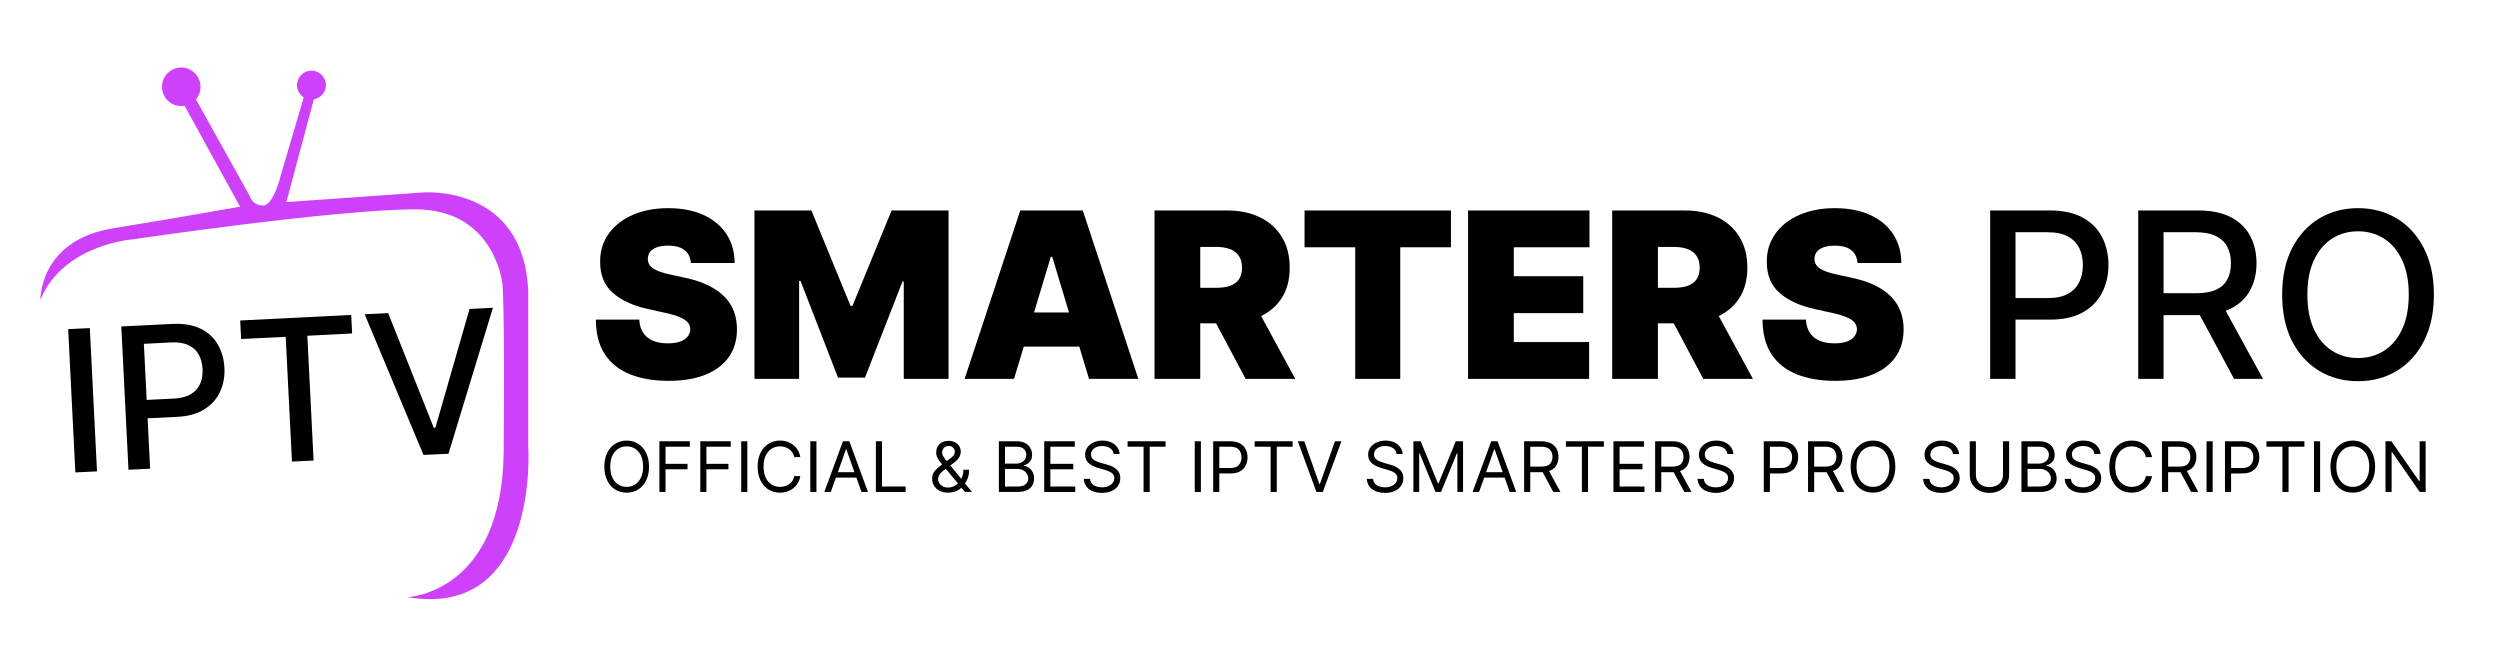<svg xmlns="http://www.w3.org/2000/svg" xmlns:xlink="http://www.w3.org/1999/xlink" width="450" zoomAndPan="magnify" viewBox="0 0 337.5 90" height="120" preserveAspectRatio="xMidYMid meet" version="1.0"><defs><g/><clipPath id="e875005d50"><path d="M 5.168 9.113 L 71.562 9.113 L 71.562 80.887 L 5.168 80.887 Z M 5.168 9.113 " clip-rule="nonzero"/></clipPath></defs><g clip-path="url(#e875005d50)"><path fill="#cd41fa" d="M 71.312 60.359 L 71.312 39.359 C 70.758 24.871 57.152 25.98 57.152 25.98 L 38.66 27.281 L 42.371 13.406 C 43.285 13.246 44 12.465 44 11.488 C 44 10.414 43.121 9.539 42.047 9.539 C 40.973 9.539 40.094 10.418 40.094 11.488 C 40.094 12.207 40.453 12.789 41.008 13.152 L 37.949 23.504 C 37.949 23.504 36.969 27.742 35.504 27.742 C 34.043 27.742 33.707 26.441 33.707 26.441 L 26.453 13.414 C 26.84 12.957 27.07 12.371 27.07 11.723 C 27.066 10.285 25.895 9.113 24.465 9.113 C 23.035 9.113 21.863 10.285 21.863 11.719 C 21.863 13.152 23.031 14.32 24.465 14.32 C 24.625 14.32 24.789 14.285 24.922 14.285 L 32.41 27.898 C 32.41 27.898 25.211 29.199 15.25 30.824 C 5.285 32.457 5.453 40.465 5.453 40.465 C 8.551 32.945 18.02 32.297 18.02 32.297 C 18.02 32.297 45.301 28.262 56.082 28.262 C 66.859 28.262 67.836 38.387 67.836 38.387 C 67.836 38.387 68.16 41.641 67.996 60.918 C 67.836 80.191 54.977 80.613 54.977 80.613 C 72.848 83.641 71.316 60.363 71.316 60.363 Z M 71.312 60.359 " fill-opacity="1" fill-rule="nonzero"/></g><g fill="#000000" fill-opacity="1"><g transform="translate(8.048, 63.886)"><g><path d="M 4.078 -19.594 L 5.047 -0.25 L 2.125 -0.109 L 1.156 -19.453 Z M 4.078 -19.594 "/></g></g></g><g fill="#000000" fill-opacity="1"><g transform="translate(15.219, 63.526)"><g><path d="M 2.125 -0.109 L 1.156 -19.453 L 8.047 -19.797 C 9.555 -19.867 10.816 -19.66 11.828 -19.172 C 12.848 -18.68 13.629 -17.973 14.172 -17.047 C 14.711 -16.117 15.016 -15.066 15.078 -13.891 C 15.141 -12.691 14.941 -11.602 14.484 -10.625 C 14.035 -9.656 13.328 -8.867 12.359 -8.266 C 11.398 -7.66 10.172 -7.32 8.672 -7.25 L 3.938 -7.016 L 3.812 -9.5 L 8.281 -9.719 C 9.227 -9.77 9.988 -9.973 10.562 -10.328 C 11.145 -10.68 11.562 -11.148 11.812 -11.734 C 12.062 -12.328 12.164 -12.992 12.125 -13.734 C 12.082 -14.461 11.91 -15.102 11.609 -15.656 C 11.305 -16.207 10.848 -16.629 10.234 -16.922 C 9.617 -17.223 8.828 -17.348 7.859 -17.297 L 4.203 -17.109 L 5.047 -0.25 Z M 2.125 -0.109 "/></g></g></g><g fill="#000000" fill-opacity="1"><g transform="translate(32.225, 62.672)"><g><path d="M 0.328 -16.906 L 0.203 -19.406 L 15.188 -20.156 L 15.312 -17.656 L 9.266 -17.344 L 10.109 -0.5 L 7.188 -0.359 L 6.344 -17.203 Z M 0.328 -16.906 "/></g></g></g><g fill="#000000" fill-opacity="1"><g transform="translate(49.543, 61.803)"><g><path d="M 2.859 -19.531 L 9.016 -4.062 L 9.234 -4.062 L 13.844 -20.094 L 17 -20.25 L 11 -0.547 L 7.625 -0.391 L -0.312 -19.375 Z M 2.859 -19.531 "/></g></g></g><g fill="#000000" fill-opacity="1"><g transform="translate(79.551, 51.148)"><g><path d="M 13.719 -15.641 C 13.664 -16.379 13.391 -16.953 12.891 -17.359 C 12.398 -17.773 11.656 -17.984 10.656 -17.984 C 10.02 -17.984 9.5 -17.906 9.094 -17.75 C 8.695 -17.602 8.398 -17.398 8.203 -17.141 C 8.016 -16.879 7.914 -16.582 7.906 -16.25 C 7.895 -15.977 7.945 -15.734 8.062 -15.516 C 8.176 -15.297 8.359 -15.098 8.609 -14.922 C 8.859 -14.754 9.176 -14.598 9.562 -14.453 C 9.957 -14.316 10.426 -14.191 10.969 -14.078 L 12.828 -13.672 C 14.086 -13.41 15.164 -13.062 16.062 -12.625 C 16.957 -12.188 17.691 -11.672 18.266 -11.078 C 18.836 -10.492 19.258 -9.832 19.531 -9.094 C 19.801 -8.363 19.938 -7.566 19.938 -6.703 C 19.938 -5.211 19.562 -3.945 18.812 -2.906 C 18.07 -1.875 17.016 -1.086 15.641 -0.547 C 14.273 -0.004 12.629 0.266 10.703 0.266 C 8.723 0.266 7 -0.023 5.531 -0.609 C 4.062 -1.191 2.922 -2.094 2.109 -3.312 C 1.305 -4.531 0.898 -6.094 0.891 -8 L 6.75 -8 C 6.789 -7.301 6.961 -6.711 7.266 -6.234 C 7.578 -5.766 8.016 -5.406 8.578 -5.156 C 9.148 -4.914 9.828 -4.797 10.609 -4.797 C 11.273 -4.797 11.828 -4.875 12.266 -5.031 C 12.711 -5.195 13.051 -5.426 13.281 -5.719 C 13.508 -6.008 13.629 -6.336 13.641 -6.703 C 13.629 -7.055 13.516 -7.363 13.297 -7.625 C 13.078 -7.883 12.719 -8.117 12.219 -8.328 C 11.727 -8.547 11.062 -8.742 10.219 -8.922 L 7.953 -9.422 C 5.941 -9.859 4.352 -10.586 3.188 -11.609 C 2.031 -12.629 1.457 -14.031 1.469 -15.812 C 1.457 -17.25 1.844 -18.508 2.625 -19.594 C 3.406 -20.688 4.488 -21.535 5.875 -22.141 C 7.258 -22.742 8.852 -23.047 10.656 -23.047 C 12.488 -23.047 14.078 -22.738 15.422 -22.125 C 16.766 -21.508 17.801 -20.645 18.531 -19.531 C 19.258 -18.414 19.625 -17.117 19.625 -15.641 Z M 13.719 -15.641 "/></g></g></g><g fill="#000000" fill-opacity="1"><g transform="translate(100.382, 51.148)"><g><path d="M 1.469 -22.734 L 9.156 -22.734 L 14.438 -9.859 L 14.703 -9.859 L 19.984 -22.734 L 27.672 -22.734 L 27.672 0 L 21.625 0 L 21.625 -13.141 L 21.453 -13.141 L 16.391 -0.172 L 12.75 -0.172 L 7.688 -13.234 L 7.5 -13.234 L 7.5 0 L 1.469 0 Z M 1.469 -22.734 "/></g></g></g><g fill="#000000" fill-opacity="1"><g transform="translate(129.519, 51.148)"><g><path d="M 7.375 0 L 0.703 0 L 8.219 -22.734 L 16.656 -22.734 L 24.156 0 L 17.5 0 L 12.531 -16.484 L 12.344 -16.484 Z M 6.125 -8.969 L 18.656 -8.969 L 18.656 -4.359 L 6.125 -4.359 Z M 6.125 -8.969 "/></g></g></g><g fill="#000000" fill-opacity="1"><g transform="translate(154.392, 51.148)"><g><path d="M 1.469 0 L 1.469 -22.734 L 11.281 -22.734 C 12.969 -22.734 14.441 -22.426 15.703 -21.812 C 16.973 -21.195 17.957 -20.312 18.656 -19.156 C 19.363 -18.008 19.719 -16.629 19.719 -15.016 C 19.719 -13.379 19.352 -12.004 18.625 -10.891 C 17.906 -9.773 16.895 -8.93 15.594 -8.359 C 14.301 -7.785 12.789 -7.5 11.062 -7.5 L 5.203 -7.5 L 5.203 -12.297 L 9.812 -12.297 C 10.539 -12.297 11.16 -12.383 11.672 -12.562 C 12.191 -12.75 12.586 -13.039 12.859 -13.438 C 13.141 -13.844 13.281 -14.367 13.281 -15.016 C 13.281 -15.66 13.141 -16.188 12.859 -16.594 C 12.586 -17.008 12.191 -17.316 11.672 -17.516 C 11.16 -17.711 10.539 -17.812 9.812 -17.812 L 7.641 -17.812 L 7.641 0 Z M 14.797 -10.438 L 20.469 0 L 13.766 0 L 8.219 -10.438 Z M 14.797 -10.438 "/></g></g></g><g fill="#000000" fill-opacity="1"><g transform="translate(175.268, 51.148)"><g><path d="M 0.844 -17.766 L 0.844 -22.734 L 20.609 -22.734 L 20.609 -17.766 L 13.766 -17.766 L 13.766 0 L 7.688 0 L 7.688 -17.766 Z M 0.844 -17.766 "/></g></g></g><g fill="#000000" fill-opacity="1"><g transform="translate(196.721, 51.148)"><g><path d="M 1.469 0 L 1.469 -22.734 L 17.859 -22.734 L 17.859 -17.766 L 7.641 -17.766 L 7.641 -13.859 L 17.016 -13.859 L 17.016 -8.875 L 7.641 -8.875 L 7.641 -4.969 L 17.812 -4.969 L 17.812 0 Z M 1.469 0 "/></g></g></g><g fill="#000000" fill-opacity="1"><g transform="translate(216.175, 51.148)"><g><path d="M 1.469 0 L 1.469 -22.734 L 11.281 -22.734 C 12.969 -22.734 14.441 -22.426 15.703 -21.812 C 16.973 -21.195 17.957 -20.312 18.656 -19.156 C 19.363 -18.008 19.719 -16.629 19.719 -15.016 C 19.719 -13.379 19.352 -12.004 18.625 -10.891 C 17.906 -9.773 16.895 -8.93 15.594 -8.359 C 14.301 -7.785 12.789 -7.5 11.062 -7.5 L 5.203 -7.5 L 5.203 -12.297 L 9.812 -12.297 C 10.539 -12.297 11.16 -12.383 11.672 -12.562 C 12.191 -12.75 12.586 -13.039 12.859 -13.438 C 13.141 -13.844 13.281 -14.367 13.281 -15.016 C 13.281 -15.66 13.141 -16.188 12.859 -16.594 C 12.586 -17.008 12.191 -17.316 11.672 -17.516 C 11.16 -17.711 10.539 -17.812 9.812 -17.812 L 7.641 -17.812 L 7.641 0 Z M 14.797 -10.438 L 20.469 0 L 13.766 0 L 8.219 -10.438 Z M 14.797 -10.438 "/></g></g></g><g fill="#000000" fill-opacity="1"><g transform="translate(237.051, 51.148)"><g><path d="M 13.719 -15.641 C 13.664 -16.379 13.391 -16.953 12.891 -17.359 C 12.398 -17.773 11.656 -17.984 10.656 -17.984 C 10.02 -17.984 9.5 -17.906 9.094 -17.75 C 8.695 -17.602 8.398 -17.398 8.203 -17.141 C 8.016 -16.879 7.914 -16.582 7.906 -16.25 C 7.895 -15.977 7.945 -15.734 8.062 -15.516 C 8.176 -15.297 8.359 -15.098 8.609 -14.922 C 8.859 -14.754 9.176 -14.598 9.562 -14.453 C 9.957 -14.316 10.426 -14.191 10.969 -14.078 L 12.828 -13.672 C 14.086 -13.41 15.164 -13.062 16.062 -12.625 C 16.957 -12.188 17.691 -11.672 18.266 -11.078 C 18.836 -10.492 19.258 -9.832 19.531 -9.094 C 19.801 -8.363 19.938 -7.566 19.938 -6.703 C 19.938 -5.211 19.562 -3.945 18.812 -2.906 C 18.07 -1.875 17.016 -1.086 15.641 -0.547 C 14.273 -0.004 12.629 0.266 10.703 0.266 C 8.723 0.266 7 -0.023 5.531 -0.609 C 4.062 -1.191 2.922 -2.094 2.109 -3.312 C 1.305 -4.531 0.898 -6.094 0.891 -8 L 6.75 -8 C 6.789 -7.301 6.961 -6.711 7.266 -6.234 C 7.578 -5.766 8.016 -5.406 8.578 -5.156 C 9.148 -4.914 9.828 -4.797 10.609 -4.797 C 11.273 -4.797 11.828 -4.875 12.266 -5.031 C 12.711 -5.195 13.051 -5.426 13.281 -5.719 C 13.508 -6.008 13.629 -6.336 13.641 -6.703 C 13.629 -7.055 13.516 -7.363 13.297 -7.625 C 13.078 -7.883 12.719 -8.117 12.219 -8.328 C 11.727 -8.547 11.062 -8.742 10.219 -8.922 L 7.953 -9.422 C 5.941 -9.859 4.352 -10.586 3.188 -11.609 C 2.031 -12.629 1.457 -14.031 1.469 -15.812 C 1.457 -17.25 1.844 -18.508 2.625 -19.594 C 3.406 -20.688 4.488 -21.535 5.875 -22.141 C 7.258 -22.742 8.852 -23.047 10.656 -23.047 C 12.488 -23.047 14.078 -22.738 15.422 -22.125 C 16.766 -21.508 17.801 -20.645 18.531 -19.531 C 19.258 -18.414 19.625 -17.117 19.625 -15.641 Z M 13.719 -15.641 "/></g></g></g><g fill="#000000" fill-opacity="1"><g transform="translate(257.889, 51.148)"><g/></g></g><g fill="#000000" fill-opacity="1"><g transform="translate(266.172, 51.148)"><g><path d="M 2.5 0 L 2.5 -22.734 L 10.609 -22.734 C 12.367 -22.734 13.832 -22.41 15 -21.766 C 16.164 -21.129 17.035 -20.254 17.609 -19.141 C 18.18 -18.023 18.469 -16.77 18.469 -15.375 C 18.469 -13.977 18.176 -12.723 17.594 -11.609 C 17.02 -10.492 16.148 -9.613 14.984 -8.969 C 13.816 -8.32 12.352 -8 10.594 -8 L 5.016 -8 L 5.016 -10.906 L 10.281 -10.906 C 11.395 -10.906 12.301 -11.098 13 -11.484 C 13.695 -11.867 14.207 -12.398 14.531 -13.078 C 14.852 -13.754 15.016 -14.52 15.016 -15.375 C 15.016 -16.238 14.852 -17 14.531 -17.656 C 14.207 -18.32 13.695 -18.844 13 -19.219 C 12.301 -19.602 11.379 -19.797 10.234 -19.797 L 5.922 -19.797 L 5.922 0 Z M 2.5 0 "/></g></g></g><g fill="#000000" fill-opacity="1"><g transform="translate(286.16, 51.148)"><g><path d="M 2.5 0 L 2.5 -22.734 L 10.609 -22.734 C 12.367 -22.734 13.832 -22.43 15 -21.828 C 16.164 -21.223 17.035 -20.383 17.609 -19.312 C 18.18 -18.238 18.469 -17.004 18.469 -15.609 C 18.469 -14.211 18.176 -12.988 17.594 -11.938 C 17.02 -10.883 16.148 -10.066 14.984 -9.484 C 13.816 -8.898 12.352 -8.609 10.594 -8.609 L 4.453 -8.609 L 4.453 -11.562 L 10.281 -11.562 C 11.395 -11.562 12.301 -11.719 13 -12.031 C 13.695 -12.352 14.207 -12.816 14.531 -13.422 C 14.852 -14.023 15.016 -14.754 15.016 -15.609 C 15.016 -16.473 14.848 -17.219 14.516 -17.844 C 14.191 -18.469 13.68 -18.945 12.984 -19.281 C 12.285 -19.625 11.367 -19.797 10.234 -19.797 L 5.922 -19.797 L 5.922 0 Z M 13.719 -10.266 L 19.344 0 L 15.438 0 L 9.922 -10.266 Z M 13.719 -10.266 "/></g></g></g><g fill="#000000" fill-opacity="1"><g transform="translate(306.325, 51.148)"><g><path d="M 22.25 -11.375 C 22.25 -8.945 21.801 -6.859 20.906 -5.109 C 20.02 -3.367 18.805 -2.031 17.266 -1.094 C 15.723 -0.156 13.973 0.312 12.016 0.312 C 10.047 0.312 8.289 -0.156 6.75 -1.094 C 5.207 -2.031 3.988 -3.367 3.094 -5.109 C 2.207 -6.859 1.766 -8.945 1.766 -11.375 C 1.766 -13.801 2.207 -15.883 3.094 -17.625 C 3.988 -19.363 5.207 -20.703 6.75 -21.641 C 8.289 -22.578 10.047 -23.047 12.016 -23.047 C 13.973 -23.047 15.723 -22.578 17.266 -21.641 C 18.805 -20.703 20.02 -19.363 20.906 -17.625 C 21.801 -15.883 22.25 -13.801 22.25 -11.375 Z M 18.859 -11.375 C 18.859 -13.219 18.555 -14.773 17.953 -16.047 C 17.359 -17.316 16.547 -18.281 15.516 -18.938 C 14.484 -19.594 13.316 -19.922 12.016 -19.922 C 10.703 -19.922 9.531 -19.594 8.5 -18.938 C 7.477 -18.281 6.664 -17.316 6.062 -16.047 C 5.469 -14.773 5.172 -13.219 5.172 -11.375 C 5.172 -9.52 5.469 -7.957 6.062 -6.688 C 6.664 -5.414 7.477 -4.453 8.5 -3.797 C 9.531 -3.141 10.703 -2.812 12.016 -2.812 C 13.316 -2.812 14.484 -3.141 15.516 -3.797 C 16.547 -4.453 17.359 -5.414 17.953 -6.688 C 18.555 -7.957 18.859 -9.52 18.859 -11.375 Z M 18.859 -11.375 "/></g></g></g><g fill="#000000" fill-opacity="1"><g transform="translate(81.024, 66.415)"><g><path d="M 6.594 -3.422 C 6.594 -2.703 6.461 -2.078 6.203 -1.547 C 5.941 -1.023 5.582 -0.617 5.125 -0.328 C 4.676 -0.047 4.16 0.094 3.578 0.094 C 2.992 0.094 2.473 -0.047 2.016 -0.328 C 1.566 -0.617 1.211 -1.023 0.953 -1.547 C 0.691 -2.078 0.562 -2.703 0.562 -3.422 C 0.562 -4.141 0.691 -4.758 0.953 -5.281 C 1.211 -5.812 1.566 -6.219 2.016 -6.5 C 2.473 -6.789 2.992 -6.938 3.578 -6.938 C 4.16 -6.938 4.676 -6.789 5.125 -6.5 C 5.582 -6.219 5.941 -5.812 6.203 -5.281 C 6.461 -4.758 6.594 -4.141 6.594 -3.422 Z M 5.797 -3.422 C 5.797 -4.016 5.695 -4.516 5.5 -4.922 C 5.301 -5.328 5.035 -5.633 4.703 -5.844 C 4.367 -6.051 3.992 -6.156 3.578 -6.156 C 3.16 -6.156 2.785 -6.051 2.453 -5.844 C 2.117 -5.633 1.852 -5.328 1.656 -4.922 C 1.457 -4.516 1.359 -4.016 1.359 -3.422 C 1.359 -2.828 1.457 -2.328 1.656 -1.922 C 1.852 -1.516 2.117 -1.207 2.453 -1 C 2.785 -0.789 3.16 -0.688 3.578 -0.688 C 3.992 -0.688 4.367 -0.789 4.703 -1 C 5.035 -1.207 5.301 -1.516 5.5 -1.922 C 5.695 -2.328 5.797 -2.828 5.797 -3.422 Z M 5.797 -3.422 "/></g></g></g><g fill="#000000" fill-opacity="1"><g transform="translate(88.19, 66.415)"><g><path d="M 0.828 0 L 0.828 -6.844 L 4.938 -6.844 L 4.938 -6.109 L 1.656 -6.109 L 1.656 -3.797 L 4.625 -3.797 L 4.625 -3.062 L 1.656 -3.062 L 1.656 0 Z M 0.828 0 "/></g></g></g><g fill="#000000" fill-opacity="1"><g transform="translate(93.711, 66.415)"><g><path d="M 0.828 0 L 0.828 -6.844 L 4.938 -6.844 L 4.938 -6.109 L 1.656 -6.109 L 1.656 -3.797 L 4.625 -3.797 L 4.625 -3.062 L 1.656 -3.062 L 1.656 0 Z M 0.828 0 "/></g></g></g><g fill="#000000" fill-opacity="1"><g transform="translate(99.233, 66.415)"><g><path d="M 1.656 -6.844 L 1.656 0 L 0.828 0 L 0.828 -6.844 Z M 1.656 -6.844 "/></g></g></g><g fill="#000000" fill-opacity="1"><g transform="translate(101.719, 66.415)"><g><path d="M 6.328 -4.703 L 5.5 -4.703 C 5.438 -5.016 5.312 -5.281 5.125 -5.5 C 4.938 -5.719 4.707 -5.879 4.438 -5.984 C 4.164 -6.098 3.879 -6.156 3.578 -6.156 C 3.16 -6.156 2.785 -6.051 2.453 -5.844 C 2.117 -5.633 1.852 -5.328 1.656 -4.922 C 1.457 -4.516 1.359 -4.016 1.359 -3.422 C 1.359 -2.828 1.457 -2.328 1.656 -1.922 C 1.852 -1.516 2.117 -1.207 2.453 -1 C 2.785 -0.789 3.16 -0.688 3.578 -0.688 C 3.879 -0.688 4.164 -0.738 4.438 -0.844 C 4.707 -0.957 4.938 -1.117 5.125 -1.328 C 5.312 -1.547 5.438 -1.816 5.5 -2.141 L 6.328 -2.141 C 6.242 -1.672 6.07 -1.27 5.812 -0.938 C 5.551 -0.602 5.227 -0.348 4.844 -0.172 C 4.457 0.004 4.035 0.094 3.578 0.094 C 2.992 0.094 2.473 -0.047 2.016 -0.328 C 1.566 -0.617 1.211 -1.023 0.953 -1.547 C 0.691 -2.078 0.562 -2.703 0.562 -3.422 C 0.562 -4.141 0.691 -4.758 0.953 -5.281 C 1.211 -5.812 1.566 -6.219 2.016 -6.5 C 2.473 -6.789 2.992 -6.938 3.578 -6.938 C 4.035 -6.938 4.457 -6.848 4.844 -6.672 C 5.227 -6.492 5.551 -6.238 5.812 -5.906 C 6.07 -5.57 6.242 -5.172 6.328 -4.703 Z M 6.328 -4.703 "/></g></g></g><g fill="#000000" fill-opacity="1"><g transform="translate(108.564, 66.415)"><g><path d="M 1.656 -6.844 L 1.656 0 L 0.828 0 L 0.828 -6.844 Z M 1.656 -6.844 "/></g></g></g><g fill="#000000" fill-opacity="1"><g transform="translate(111.051, 66.415)"><g><path d="M 1.109 0 L 0.234 0 L 2.75 -6.844 L 3.609 -6.844 L 6.125 0 L 5.25 0 L 4.562 -1.938 L 1.797 -1.938 Z M 2.062 -2.672 L 4.297 -2.672 L 3.203 -5.766 L 3.156 -5.766 Z M 2.062 -2.672 "/></g></g></g><g fill="#000000" fill-opacity="1"><g transform="translate(117.415, 66.415)"><g><path d="M 0.828 0 L 0.828 -6.844 L 1.656 -6.844 L 1.656 -0.734 L 4.844 -0.734 L 4.844 0 Z M 0.828 0 "/></g></g></g><g fill="#000000" fill-opacity="1"><g transform="translate(122.709, 66.415)"><g/></g></g><g fill="#000000" fill-opacity="1"><g transform="translate(125.356, 66.415)"><g><path d="M 2.656 0.094 C 2.207 0.094 1.82 0.008 1.5 -0.156 C 1.176 -0.32 0.926 -0.547 0.75 -0.828 C 0.57 -1.117 0.484 -1.445 0.484 -1.812 C 0.484 -2.227 0.609 -2.578 0.859 -2.859 C 1.109 -3.148 1.43 -3.438 1.828 -3.719 C 1.586 -4 1.395 -4.266 1.25 -4.516 C 1.102 -4.773 1.031 -5.055 1.031 -5.359 C 1.031 -5.816 1.18 -6.188 1.484 -6.469 C 1.785 -6.758 2.188 -6.906 2.688 -6.906 C 3.031 -6.906 3.32 -6.836 3.562 -6.703 C 3.812 -6.578 4.004 -6.406 4.141 -6.188 C 4.273 -5.969 4.344 -5.734 4.344 -5.484 C 4.344 -5.148 4.258 -4.863 4.094 -4.625 C 3.938 -4.383 3.719 -4.16 3.438 -3.953 L 2.938 -3.578 L 4.422 -1.766 C 4.504 -1.941 4.57 -2.129 4.625 -2.328 C 4.676 -2.535 4.703 -2.758 4.703 -3 L 5.469 -3 C 5.469 -2.52 5.406 -2.133 5.281 -1.844 C 5.164 -1.551 5.047 -1.32 4.922 -1.156 L 5.859 0 L 4.922 0 L 4.438 -0.578 C 4.207 -0.348 3.93 -0.176 3.609 -0.062 C 3.285 0.039 2.969 0.094 2.656 0.094 Z M 3.969 -1.156 L 2.328 -3.125 L 2.078 -2.938 C 1.766 -2.707 1.551 -2.484 1.438 -2.266 C 1.332 -2.055 1.281 -1.906 1.281 -1.812 C 1.281 -1.602 1.332 -1.406 1.438 -1.219 C 1.551 -1.031 1.707 -0.879 1.906 -0.766 C 2.113 -0.648 2.352 -0.594 2.625 -0.594 C 3.125 -0.594 3.57 -0.781 3.969 -1.156 Z M 2.453 -4.172 L 2.906 -4.5 C 3.094 -4.625 3.242 -4.758 3.359 -4.906 C 3.484 -5.051 3.547 -5.242 3.547 -5.484 C 3.547 -5.648 3.469 -5.812 3.312 -5.969 C 3.156 -6.133 2.957 -6.219 2.719 -6.219 C 2.539 -6.219 2.383 -6.176 2.25 -6.094 C 2.113 -6.008 2.008 -5.898 1.938 -5.766 C 1.863 -5.629 1.828 -5.488 1.828 -5.344 C 1.828 -5.156 1.891 -4.961 2.016 -4.766 C 2.141 -4.566 2.285 -4.367 2.453 -4.172 Z M 2.453 -4.172 "/></g></g></g><g fill="#000000" fill-opacity="1"><g transform="translate(131.372, 66.415)"><g/></g></g><g fill="#000000" fill-opacity="1"><g transform="translate(134.019, 66.415)"><g><path d="M 0.828 0 L 0.828 -6.844 L 3.219 -6.844 C 3.695 -6.844 4.086 -6.758 4.391 -6.594 C 4.703 -6.426 4.93 -6.207 5.078 -5.938 C 5.234 -5.664 5.312 -5.363 5.312 -5.031 C 5.312 -4.727 5.258 -4.484 5.156 -4.297 C 5.051 -4.109 4.914 -3.957 4.75 -3.844 C 4.582 -3.727 4.398 -3.645 4.203 -3.594 L 4.203 -3.531 C 4.41 -3.508 4.617 -3.43 4.828 -3.297 C 5.047 -3.172 5.223 -2.984 5.359 -2.734 C 5.504 -2.484 5.578 -2.176 5.578 -1.812 C 5.578 -1.469 5.5 -1.16 5.344 -0.891 C 5.195 -0.617 4.953 -0.398 4.609 -0.234 C 4.273 -0.078 3.836 0 3.297 0 Z M 1.656 -0.734 L 3.297 -0.734 C 3.836 -0.734 4.223 -0.836 4.453 -1.047 C 4.68 -1.254 4.797 -1.508 4.797 -1.812 C 4.797 -2.051 4.734 -2.266 4.609 -2.453 C 4.492 -2.648 4.328 -2.805 4.109 -2.922 C 3.891 -3.047 3.633 -3.109 3.344 -3.109 L 1.656 -3.109 Z M 1.656 -3.828 L 3.188 -3.828 C 3.562 -3.828 3.879 -3.938 4.141 -4.156 C 4.398 -4.375 4.531 -4.664 4.531 -5.031 C 4.531 -5.32 4.426 -5.57 4.219 -5.781 C 4.008 -6 3.676 -6.109 3.219 -6.109 L 1.656 -6.109 Z M 1.656 -3.828 "/></g></g></g><g fill="#000000" fill-opacity="1"><g transform="translate(140.142, 66.415)"><g><path d="M 0.828 0 L 0.828 -6.844 L 4.953 -6.844 L 4.953 -6.109 L 1.656 -6.109 L 1.656 -3.797 L 4.75 -3.797 L 4.75 -3.062 L 1.656 -3.062 L 1.656 -0.734 L 5.016 -0.734 L 5.016 0 Z M 0.828 0 "/></g></g></g><g fill="#000000" fill-opacity="1"><g transform="translate(145.771, 66.415)"><g><path d="M 4.562 -5.125 C 4.531 -5.469 4.367 -5.734 4.078 -5.922 C 3.797 -6.109 3.445 -6.203 3.031 -6.203 C 2.57 -6.203 2.203 -6.094 1.922 -5.875 C 1.648 -5.664 1.516 -5.395 1.516 -5.062 C 1.516 -4.82 1.586 -4.625 1.734 -4.469 C 1.891 -4.32 2.07 -4.207 2.281 -4.125 C 2.488 -4.039 2.676 -3.973 2.844 -3.922 L 3.547 -3.734 C 3.723 -3.691 3.922 -3.629 4.141 -3.547 C 4.359 -3.461 4.566 -3.348 4.766 -3.203 C 4.973 -3.066 5.141 -2.891 5.266 -2.672 C 5.398 -2.453 5.469 -2.18 5.469 -1.859 C 5.469 -1.484 5.367 -1.145 5.172 -0.844 C 4.984 -0.551 4.703 -0.316 4.328 -0.141 C 3.961 0.035 3.52 0.125 3 0.125 C 2.258 0.125 1.672 -0.047 1.234 -0.391 C 0.805 -0.742 0.57 -1.203 0.531 -1.766 L 1.391 -1.766 C 1.41 -1.504 1.492 -1.289 1.641 -1.125 C 1.797 -0.957 1.988 -0.832 2.219 -0.75 C 2.457 -0.664 2.719 -0.625 3 -0.625 C 3.312 -0.625 3.594 -0.676 3.844 -0.781 C 4.094 -0.883 4.289 -1.031 4.438 -1.219 C 4.582 -1.406 4.656 -1.625 4.656 -1.875 C 4.656 -2.102 4.594 -2.285 4.469 -2.422 C 4.344 -2.566 4.176 -2.68 3.969 -2.766 C 3.758 -2.859 3.535 -2.938 3.297 -3 L 2.453 -3.25 C 1.922 -3.406 1.5 -3.625 1.188 -3.906 C 0.875 -4.188 0.719 -4.562 0.719 -5.031 C 0.719 -5.406 0.82 -5.734 1.031 -6.016 C 1.238 -6.305 1.52 -6.531 1.875 -6.688 C 2.227 -6.852 2.625 -6.938 3.062 -6.938 C 3.5 -6.938 3.891 -6.859 4.234 -6.703 C 4.578 -6.547 4.848 -6.328 5.047 -6.047 C 5.254 -5.773 5.363 -5.469 5.375 -5.125 Z M 4.562 -5.125 "/></g></g></g><g fill="#000000" fill-opacity="1"><g transform="translate(151.773, 66.415)"><g><path d="M 0.453 -6.109 L 0.453 -6.844 L 5.578 -6.844 L 5.578 -6.109 L 3.438 -6.109 L 3.438 0 L 2.609 0 L 2.609 -6.109 Z M 0.453 -6.109 "/></g></g></g><g fill="#000000" fill-opacity="1"><g transform="translate(157.816, 66.415)"><g/></g></g><g fill="#000000" fill-opacity="1"><g transform="translate(160.463, 66.415)"><g><path d="M 1.656 -6.844 L 1.656 0 L 0.828 0 L 0.828 -6.844 Z M 1.656 -6.844 "/></g></g></g><g fill="#000000" fill-opacity="1"><g transform="translate(162.95, 66.415)"><g><path d="M 0.828 0 L 0.828 -6.844 L 3.141 -6.844 C 3.672 -6.844 4.109 -6.742 4.453 -6.547 C 4.797 -6.359 5.051 -6.098 5.219 -5.766 C 5.383 -5.441 5.469 -5.078 5.469 -4.672 C 5.469 -4.273 5.383 -3.91 5.219 -3.578 C 5.051 -3.242 4.797 -2.977 4.453 -2.781 C 4.117 -2.594 3.688 -2.5 3.156 -2.5 L 1.656 -2.5 L 1.656 0 Z M 1.656 -3.234 L 3.125 -3.234 C 3.676 -3.234 4.066 -3.367 4.297 -3.641 C 4.535 -3.922 4.656 -4.266 4.656 -4.672 C 4.656 -5.086 4.535 -5.43 4.297 -5.703 C 4.066 -5.973 3.672 -6.109 3.109 -6.109 L 1.656 -6.109 Z M 1.656 -3.234 "/></g></g></g><g fill="#000000" fill-opacity="1"><g transform="translate(168.926, 66.415)"><g><path d="M 0.453 -6.109 L 0.453 -6.844 L 5.578 -6.844 L 5.578 -6.109 L 3.438 -6.109 L 3.438 0 L 2.609 0 L 2.609 -6.109 Z M 0.453 -6.109 "/></g></g></g><g fill="#000000" fill-opacity="1"><g transform="translate(174.969, 66.415)"><g><path d="M 1.109 -6.844 L 3.141 -1.078 L 3.219 -1.078 L 5.25 -6.844 L 6.125 -6.844 L 3.609 0 L 2.75 0 L 0.234 -6.844 Z M 1.109 -6.844 "/></g></g></g><g fill="#000000" fill-opacity="1"><g transform="translate(181.332, 66.415)"><g/></g></g><g fill="#000000" fill-opacity="1"><g transform="translate(183.979, 66.415)"><g><path d="M 4.562 -5.125 C 4.531 -5.469 4.367 -5.734 4.078 -5.922 C 3.797 -6.109 3.445 -6.203 3.031 -6.203 C 2.57 -6.203 2.203 -6.094 1.922 -5.875 C 1.648 -5.664 1.516 -5.395 1.516 -5.062 C 1.516 -4.82 1.586 -4.625 1.734 -4.469 C 1.891 -4.32 2.07 -4.207 2.281 -4.125 C 2.488 -4.039 2.676 -3.973 2.844 -3.922 L 3.547 -3.734 C 3.723 -3.691 3.922 -3.629 4.141 -3.547 C 4.359 -3.461 4.566 -3.348 4.766 -3.203 C 4.973 -3.066 5.141 -2.891 5.266 -2.672 C 5.398 -2.453 5.469 -2.18 5.469 -1.859 C 5.469 -1.484 5.367 -1.145 5.172 -0.844 C 4.984 -0.551 4.703 -0.316 4.328 -0.141 C 3.961 0.035 3.52 0.125 3 0.125 C 2.258 0.125 1.672 -0.047 1.234 -0.391 C 0.805 -0.742 0.57 -1.203 0.531 -1.766 L 1.391 -1.766 C 1.41 -1.504 1.492 -1.289 1.641 -1.125 C 1.797 -0.957 1.988 -0.832 2.219 -0.75 C 2.457 -0.664 2.719 -0.625 3 -0.625 C 3.312 -0.625 3.594 -0.676 3.844 -0.781 C 4.094 -0.883 4.289 -1.031 4.438 -1.219 C 4.582 -1.406 4.656 -1.625 4.656 -1.875 C 4.656 -2.102 4.594 -2.285 4.469 -2.422 C 4.344 -2.566 4.176 -2.68 3.969 -2.766 C 3.758 -2.859 3.535 -2.938 3.297 -3 L 2.453 -3.25 C 1.922 -3.406 1.5 -3.625 1.188 -3.906 C 0.875 -4.188 0.719 -4.562 0.719 -5.031 C 0.719 -5.406 0.82 -5.734 1.031 -6.016 C 1.238 -6.305 1.52 -6.531 1.875 -6.688 C 2.227 -6.852 2.625 -6.938 3.062 -6.938 C 3.5 -6.938 3.891 -6.859 4.234 -6.703 C 4.578 -6.547 4.848 -6.328 5.047 -6.047 C 5.254 -5.773 5.363 -5.469 5.375 -5.125 Z M 4.562 -5.125 "/></g></g></g><g fill="#000000" fill-opacity="1"><g transform="translate(189.982, 66.415)"><g><path d="M 0.828 -6.844 L 1.812 -6.844 L 4.141 -1.156 L 4.219 -1.156 L 6.547 -6.844 L 7.531 -6.844 L 7.531 0 L 6.766 0 L 6.766 -5.203 L 6.688 -5.203 L 4.562 0 L 3.812 0 L 1.672 -5.203 L 1.609 -5.203 L 1.609 0 L 0.828 0 Z M 0.828 -6.844 "/></g></g></g><g fill="#000000" fill-opacity="1"><g transform="translate(198.565, 66.415)"><g><path d="M 1.109 0 L 0.234 0 L 2.75 -6.844 L 3.609 -6.844 L 6.125 0 L 5.25 0 L 4.562 -1.938 L 1.797 -1.938 Z M 2.062 -2.672 L 4.297 -2.672 L 3.203 -5.766 L 3.156 -5.766 Z M 2.062 -2.672 "/></g></g></g><g fill="#000000" fill-opacity="1"><g transform="translate(204.929, 66.415)"><g><path d="M 0.828 0 L 0.828 -6.844 L 3.141 -6.844 C 3.672 -6.844 4.109 -6.75 4.453 -6.562 C 4.797 -6.383 5.051 -6.133 5.219 -5.812 C 5.383 -5.5 5.469 -5.145 5.469 -4.75 C 5.469 -4.289 5.363 -3.891 5.156 -3.547 C 4.945 -3.211 4.625 -2.973 4.188 -2.828 L 5.734 0 L 4.766 0 L 3.328 -2.672 C 3.273 -2.672 3.219 -2.672 3.156 -2.672 L 1.656 -2.672 L 1.656 0 Z M 1.656 -3.422 L 3.125 -3.422 C 3.676 -3.422 4.066 -3.535 4.297 -3.766 C 4.535 -4.004 4.656 -4.332 4.656 -4.75 C 4.656 -5.156 4.535 -5.484 4.297 -5.734 C 4.055 -5.984 3.66 -6.109 3.109 -6.109 L 1.656 -6.109 Z M 1.656 -3.422 "/></g></g></g><g fill="#000000" fill-opacity="1"><g transform="translate(210.945, 66.415)"><g><path d="M 0.453 -6.109 L 0.453 -6.844 L 5.578 -6.844 L 5.578 -6.109 L 3.438 -6.109 L 3.438 0 L 2.609 0 L 2.609 -6.109 Z M 0.453 -6.109 "/></g></g></g><g fill="#000000" fill-opacity="1"><g transform="translate(216.988, 66.415)"><g><path d="M 0.828 0 L 0.828 -6.844 L 4.953 -6.844 L 4.953 -6.109 L 1.656 -6.109 L 1.656 -3.797 L 4.75 -3.797 L 4.75 -3.062 L 1.656 -3.062 L 1.656 -0.734 L 5.016 -0.734 L 5.016 0 Z M 0.828 0 "/></g></g></g><g fill="#000000" fill-opacity="1"><g transform="translate(222.616, 66.415)"><g><path d="M 0.828 0 L 0.828 -6.844 L 3.141 -6.844 C 3.672 -6.844 4.109 -6.75 4.453 -6.562 C 4.797 -6.383 5.051 -6.133 5.219 -5.812 C 5.383 -5.5 5.469 -5.145 5.469 -4.75 C 5.469 -4.289 5.363 -3.891 5.156 -3.547 C 4.945 -3.211 4.625 -2.973 4.188 -2.828 L 5.734 0 L 4.766 0 L 3.328 -2.672 C 3.273 -2.672 3.219 -2.672 3.156 -2.672 L 1.656 -2.672 L 1.656 0 Z M 1.656 -3.422 L 3.125 -3.422 C 3.676 -3.422 4.066 -3.535 4.297 -3.766 C 4.535 -4.004 4.656 -4.332 4.656 -4.75 C 4.656 -5.156 4.535 -5.484 4.297 -5.734 C 4.055 -5.984 3.66 -6.109 3.109 -6.109 L 1.656 -6.109 Z M 1.656 -3.422 "/></g></g></g><g fill="#000000" fill-opacity="1"><g transform="translate(228.632, 66.415)"><g><path d="M 4.562 -5.125 C 4.531 -5.469 4.367 -5.734 4.078 -5.922 C 3.797 -6.109 3.445 -6.203 3.031 -6.203 C 2.57 -6.203 2.203 -6.094 1.922 -5.875 C 1.648 -5.664 1.516 -5.395 1.516 -5.062 C 1.516 -4.82 1.586 -4.625 1.734 -4.469 C 1.891 -4.32 2.07 -4.207 2.281 -4.125 C 2.488 -4.039 2.676 -3.973 2.844 -3.922 L 3.547 -3.734 C 3.723 -3.691 3.922 -3.629 4.141 -3.547 C 4.359 -3.461 4.566 -3.348 4.766 -3.203 C 4.973 -3.066 5.141 -2.891 5.266 -2.672 C 5.398 -2.453 5.469 -2.18 5.469 -1.859 C 5.469 -1.484 5.367 -1.145 5.172 -0.844 C 4.984 -0.551 4.703 -0.316 4.328 -0.141 C 3.961 0.035 3.52 0.125 3 0.125 C 2.258 0.125 1.672 -0.047 1.234 -0.391 C 0.805 -0.742 0.57 -1.203 0.531 -1.766 L 1.391 -1.766 C 1.41 -1.504 1.492 -1.289 1.641 -1.125 C 1.797 -0.957 1.988 -0.832 2.219 -0.75 C 2.457 -0.664 2.719 -0.625 3 -0.625 C 3.312 -0.625 3.594 -0.676 3.844 -0.781 C 4.094 -0.883 4.289 -1.031 4.438 -1.219 C 4.582 -1.406 4.656 -1.625 4.656 -1.875 C 4.656 -2.102 4.594 -2.285 4.469 -2.422 C 4.344 -2.566 4.176 -2.68 3.969 -2.766 C 3.758 -2.859 3.535 -2.938 3.297 -3 L 2.453 -3.25 C 1.922 -3.406 1.5 -3.625 1.188 -3.906 C 0.875 -4.188 0.719 -4.562 0.719 -5.031 C 0.719 -5.406 0.82 -5.734 1.031 -6.016 C 1.238 -6.305 1.52 -6.531 1.875 -6.688 C 2.227 -6.852 2.625 -6.938 3.062 -6.938 C 3.5 -6.938 3.891 -6.859 4.234 -6.703 C 4.578 -6.547 4.848 -6.328 5.047 -6.047 C 5.254 -5.773 5.363 -5.469 5.375 -5.125 Z M 4.562 -5.125 "/></g></g></g><g fill="#000000" fill-opacity="1"><g transform="translate(234.635, 66.415)"><g/></g></g><g fill="#000000" fill-opacity="1"><g transform="translate(237.282, 66.415)"><g><path d="M 0.828 0 L 0.828 -6.844 L 3.141 -6.844 C 3.672 -6.844 4.109 -6.742 4.453 -6.547 C 4.797 -6.359 5.051 -6.098 5.219 -5.766 C 5.383 -5.441 5.469 -5.078 5.469 -4.672 C 5.469 -4.273 5.383 -3.91 5.219 -3.578 C 5.051 -3.242 4.797 -2.977 4.453 -2.781 C 4.117 -2.594 3.688 -2.5 3.156 -2.5 L 1.656 -2.5 L 1.656 0 Z M 1.656 -3.234 L 3.125 -3.234 C 3.676 -3.234 4.066 -3.367 4.297 -3.641 C 4.535 -3.922 4.656 -4.266 4.656 -4.672 C 4.656 -5.086 4.535 -5.43 4.297 -5.703 C 4.066 -5.973 3.672 -6.109 3.109 -6.109 L 1.656 -6.109 Z M 1.656 -3.234 "/></g></g></g><g fill="#000000" fill-opacity="1"><g transform="translate(243.258, 66.415)"><g><path d="M 0.828 0 L 0.828 -6.844 L 3.141 -6.844 C 3.672 -6.844 4.109 -6.75 4.453 -6.562 C 4.797 -6.383 5.051 -6.133 5.219 -5.812 C 5.383 -5.5 5.469 -5.145 5.469 -4.75 C 5.469 -4.289 5.363 -3.891 5.156 -3.547 C 4.945 -3.211 4.625 -2.973 4.188 -2.828 L 5.734 0 L 4.766 0 L 3.328 -2.672 C 3.273 -2.672 3.219 -2.672 3.156 -2.672 L 1.656 -2.672 L 1.656 0 Z M 1.656 -3.422 L 3.125 -3.422 C 3.676 -3.422 4.066 -3.535 4.297 -3.766 C 4.535 -4.004 4.656 -4.332 4.656 -4.75 C 4.656 -5.156 4.535 -5.484 4.297 -5.734 C 4.055 -5.984 3.66 -6.109 3.109 -6.109 L 1.656 -6.109 Z M 1.656 -3.422 "/></g></g></g><g fill="#000000" fill-opacity="1"><g transform="translate(249.274, 66.415)"><g><path d="M 6.594 -3.422 C 6.594 -2.703 6.461 -2.078 6.203 -1.547 C 5.941 -1.023 5.582 -0.617 5.125 -0.328 C 4.676 -0.047 4.16 0.094 3.578 0.094 C 2.992 0.094 2.473 -0.047 2.016 -0.328 C 1.566 -0.617 1.211 -1.023 0.953 -1.547 C 0.691 -2.078 0.562 -2.703 0.562 -3.422 C 0.562 -4.141 0.691 -4.758 0.953 -5.281 C 1.211 -5.812 1.566 -6.219 2.016 -6.5 C 2.473 -6.789 2.992 -6.938 3.578 -6.938 C 4.16 -6.938 4.676 -6.789 5.125 -6.5 C 5.582 -6.219 5.941 -5.812 6.203 -5.281 C 6.461 -4.758 6.594 -4.141 6.594 -3.422 Z M 5.797 -3.422 C 5.797 -4.016 5.695 -4.516 5.5 -4.922 C 5.301 -5.328 5.035 -5.633 4.703 -5.844 C 4.367 -6.051 3.992 -6.156 3.578 -6.156 C 3.16 -6.156 2.785 -6.051 2.453 -5.844 C 2.117 -5.633 1.852 -5.328 1.656 -4.922 C 1.457 -4.516 1.359 -4.016 1.359 -3.422 C 1.359 -2.828 1.457 -2.328 1.656 -1.922 C 1.852 -1.516 2.117 -1.207 2.453 -1 C 2.785 -0.789 3.16 -0.688 3.578 -0.688 C 3.992 -0.688 4.367 -0.789 4.703 -1 C 5.035 -1.207 5.301 -1.516 5.5 -1.922 C 5.695 -2.328 5.797 -2.828 5.797 -3.422 Z M 5.797 -3.422 "/></g></g></g><g fill="#000000" fill-opacity="1"><g transform="translate(256.44, 66.415)"><g/></g></g><g fill="#000000" fill-opacity="1"><g transform="translate(259.087, 66.415)"><g><path d="M 4.562 -5.125 C 4.531 -5.469 4.367 -5.734 4.078 -5.922 C 3.797 -6.109 3.445 -6.203 3.031 -6.203 C 2.57 -6.203 2.203 -6.094 1.922 -5.875 C 1.648 -5.664 1.516 -5.395 1.516 -5.062 C 1.516 -4.82 1.586 -4.625 1.734 -4.469 C 1.891 -4.32 2.07 -4.207 2.281 -4.125 C 2.488 -4.039 2.676 -3.973 2.844 -3.922 L 3.547 -3.734 C 3.723 -3.691 3.922 -3.629 4.141 -3.547 C 4.359 -3.461 4.566 -3.348 4.766 -3.203 C 4.973 -3.066 5.141 -2.891 5.266 -2.672 C 5.398 -2.453 5.469 -2.18 5.469 -1.859 C 5.469 -1.484 5.367 -1.145 5.172 -0.844 C 4.984 -0.551 4.703 -0.316 4.328 -0.141 C 3.961 0.035 3.52 0.125 3 0.125 C 2.258 0.125 1.672 -0.047 1.234 -0.391 C 0.805 -0.742 0.57 -1.203 0.531 -1.766 L 1.391 -1.766 C 1.41 -1.504 1.492 -1.289 1.641 -1.125 C 1.797 -0.957 1.988 -0.832 2.219 -0.75 C 2.457 -0.664 2.719 -0.625 3 -0.625 C 3.312 -0.625 3.594 -0.676 3.844 -0.781 C 4.094 -0.883 4.289 -1.031 4.438 -1.219 C 4.582 -1.406 4.656 -1.625 4.656 -1.875 C 4.656 -2.102 4.594 -2.285 4.469 -2.422 C 4.344 -2.566 4.176 -2.68 3.969 -2.766 C 3.758 -2.859 3.535 -2.938 3.297 -3 L 2.453 -3.25 C 1.922 -3.406 1.5 -3.625 1.188 -3.906 C 0.875 -4.188 0.719 -4.562 0.719 -5.031 C 0.719 -5.406 0.82 -5.734 1.031 -6.016 C 1.238 -6.305 1.52 -6.531 1.875 -6.688 C 2.227 -6.852 2.625 -6.938 3.062 -6.938 C 3.5 -6.938 3.891 -6.859 4.234 -6.703 C 4.578 -6.547 4.848 -6.328 5.047 -6.047 C 5.254 -5.773 5.363 -5.469 5.375 -5.125 Z M 4.562 -5.125 "/></g></g></g><g fill="#000000" fill-opacity="1"><g transform="translate(265.09, 66.415)"><g><path d="M 5.312 -6.844 L 6.141 -6.844 L 6.141 -2.312 C 6.141 -1.801 6.02 -1.363 5.781 -1 C 5.539 -0.633 5.219 -0.352 4.812 -0.156 C 4.406 0.031 3.961 0.125 3.484 0.125 C 3.004 0.125 2.562 0.031 2.156 -0.156 C 1.758 -0.352 1.438 -0.633 1.188 -1 C 0.945 -1.363 0.828 -1.801 0.828 -2.312 L 0.828 -6.844 L 1.656 -6.844 L 1.656 -2.312 C 1.656 -1.957 1.738 -1.656 1.906 -1.406 C 2.082 -1.156 2.305 -0.969 2.578 -0.844 C 2.859 -0.719 3.16 -0.656 3.484 -0.656 C 3.805 -0.656 4.109 -0.719 4.391 -0.844 C 4.672 -0.969 4.895 -1.156 5.062 -1.406 C 5.227 -1.656 5.312 -1.957 5.312 -2.312 Z M 5.312 -6.844 "/></g></g></g><g fill="#000000" fill-opacity="1"><g transform="translate(272.068, 66.415)"><g><path d="M 0.828 0 L 0.828 -6.844 L 3.219 -6.844 C 3.695 -6.844 4.086 -6.758 4.391 -6.594 C 4.703 -6.426 4.93 -6.207 5.078 -5.938 C 5.234 -5.664 5.312 -5.363 5.312 -5.031 C 5.312 -4.727 5.258 -4.484 5.156 -4.297 C 5.051 -4.109 4.914 -3.957 4.75 -3.844 C 4.582 -3.727 4.398 -3.645 4.203 -3.594 L 4.203 -3.531 C 4.41 -3.508 4.617 -3.43 4.828 -3.297 C 5.047 -3.172 5.223 -2.984 5.359 -2.734 C 5.504 -2.484 5.578 -2.176 5.578 -1.812 C 5.578 -1.469 5.5 -1.16 5.344 -0.891 C 5.195 -0.617 4.953 -0.398 4.609 -0.234 C 4.273 -0.078 3.836 0 3.297 0 Z M 1.656 -0.734 L 3.297 -0.734 C 3.836 -0.734 4.223 -0.836 4.453 -1.047 C 4.68 -1.254 4.797 -1.508 4.797 -1.812 C 4.797 -2.051 4.734 -2.266 4.609 -2.453 C 4.492 -2.648 4.328 -2.805 4.109 -2.922 C 3.891 -3.047 3.633 -3.109 3.344 -3.109 L 1.656 -3.109 Z M 1.656 -3.828 L 3.188 -3.828 C 3.562 -3.828 3.879 -3.938 4.141 -4.156 C 4.398 -4.375 4.531 -4.664 4.531 -5.031 C 4.531 -5.32 4.426 -5.57 4.219 -5.781 C 4.008 -6 3.676 -6.109 3.219 -6.109 L 1.656 -6.109 Z M 1.656 -3.828 "/></g></g></g><g fill="#000000" fill-opacity="1"><g transform="translate(278.191, 66.415)"><g><path d="M 4.562 -5.125 C 4.531 -5.469 4.367 -5.734 4.078 -5.922 C 3.797 -6.109 3.445 -6.203 3.031 -6.203 C 2.57 -6.203 2.203 -6.094 1.922 -5.875 C 1.648 -5.664 1.516 -5.395 1.516 -5.062 C 1.516 -4.82 1.586 -4.625 1.734 -4.469 C 1.891 -4.32 2.07 -4.207 2.281 -4.125 C 2.488 -4.039 2.676 -3.973 2.844 -3.922 L 3.547 -3.734 C 3.723 -3.691 3.922 -3.629 4.141 -3.547 C 4.359 -3.461 4.566 -3.348 4.766 -3.203 C 4.973 -3.066 5.141 -2.891 5.266 -2.672 C 5.398 -2.453 5.469 -2.18 5.469 -1.859 C 5.469 -1.484 5.367 -1.145 5.172 -0.844 C 4.984 -0.551 4.703 -0.316 4.328 -0.141 C 3.961 0.035 3.52 0.125 3 0.125 C 2.258 0.125 1.672 -0.047 1.234 -0.391 C 0.805 -0.742 0.57 -1.203 0.531 -1.766 L 1.391 -1.766 C 1.41 -1.504 1.492 -1.289 1.641 -1.125 C 1.797 -0.957 1.988 -0.832 2.219 -0.75 C 2.457 -0.664 2.719 -0.625 3 -0.625 C 3.312 -0.625 3.594 -0.676 3.844 -0.781 C 4.094 -0.883 4.289 -1.031 4.438 -1.219 C 4.582 -1.406 4.656 -1.625 4.656 -1.875 C 4.656 -2.102 4.594 -2.285 4.469 -2.422 C 4.344 -2.566 4.176 -2.68 3.969 -2.766 C 3.758 -2.859 3.535 -2.938 3.297 -3 L 2.453 -3.25 C 1.922 -3.406 1.5 -3.625 1.188 -3.906 C 0.875 -4.188 0.719 -4.562 0.719 -5.031 C 0.719 -5.406 0.82 -5.734 1.031 -6.016 C 1.238 -6.305 1.52 -6.531 1.875 -6.688 C 2.227 -6.852 2.625 -6.938 3.062 -6.938 C 3.5 -6.938 3.891 -6.859 4.234 -6.703 C 4.578 -6.547 4.848 -6.328 5.047 -6.047 C 5.254 -5.773 5.363 -5.469 5.375 -5.125 Z M 4.562 -5.125 "/></g></g></g><g fill="#000000" fill-opacity="1"><g transform="translate(284.194, 66.415)"><g><path d="M 6.328 -4.703 L 5.5 -4.703 C 5.438 -5.016 5.312 -5.281 5.125 -5.5 C 4.938 -5.719 4.707 -5.879 4.438 -5.984 C 4.164 -6.098 3.879 -6.156 3.578 -6.156 C 3.16 -6.156 2.785 -6.051 2.453 -5.844 C 2.117 -5.633 1.852 -5.328 1.656 -4.922 C 1.457 -4.516 1.359 -4.016 1.359 -3.422 C 1.359 -2.828 1.457 -2.328 1.656 -1.922 C 1.852 -1.516 2.117 -1.207 2.453 -1 C 2.785 -0.789 3.16 -0.688 3.578 -0.688 C 3.879 -0.688 4.164 -0.738 4.438 -0.844 C 4.707 -0.957 4.938 -1.117 5.125 -1.328 C 5.312 -1.547 5.438 -1.816 5.5 -2.141 L 6.328 -2.141 C 6.242 -1.672 6.07 -1.27 5.812 -0.938 C 5.551 -0.602 5.227 -0.348 4.844 -0.172 C 4.457 0.004 4.035 0.094 3.578 0.094 C 2.992 0.094 2.473 -0.047 2.016 -0.328 C 1.566 -0.617 1.211 -1.023 0.953 -1.547 C 0.691 -2.078 0.562 -2.703 0.562 -3.422 C 0.562 -4.141 0.691 -4.758 0.953 -5.281 C 1.211 -5.812 1.566 -6.219 2.016 -6.5 C 2.473 -6.789 2.992 -6.938 3.578 -6.938 C 4.035 -6.938 4.457 -6.848 4.844 -6.672 C 5.227 -6.492 5.551 -6.238 5.812 -5.906 C 6.07 -5.57 6.242 -5.172 6.328 -4.703 Z M 6.328 -4.703 "/></g></g></g><g fill="#000000" fill-opacity="1"><g transform="translate(291.039, 66.415)"><g><path d="M 0.828 0 L 0.828 -6.844 L 3.141 -6.844 C 3.672 -6.844 4.109 -6.75 4.453 -6.562 C 4.797 -6.383 5.051 -6.133 5.219 -5.812 C 5.383 -5.5 5.469 -5.145 5.469 -4.75 C 5.469 -4.289 5.363 -3.891 5.156 -3.547 C 4.945 -3.211 4.625 -2.973 4.188 -2.828 L 5.734 0 L 4.766 0 L 3.328 -2.672 C 3.273 -2.672 3.219 -2.672 3.156 -2.672 L 1.656 -2.672 L 1.656 0 Z M 1.656 -3.422 L 3.125 -3.422 C 3.676 -3.422 4.066 -3.535 4.297 -3.766 C 4.535 -4.004 4.656 -4.332 4.656 -4.75 C 4.656 -5.156 4.535 -5.484 4.297 -5.734 C 4.055 -5.984 3.66 -6.109 3.109 -6.109 L 1.656 -6.109 Z M 1.656 -3.422 "/></g></g></g><g fill="#000000" fill-opacity="1"><g transform="translate(297.055, 66.415)"><g><path d="M 1.656 -6.844 L 1.656 0 L 0.828 0 L 0.828 -6.844 Z M 1.656 -6.844 "/></g></g></g><g fill="#000000" fill-opacity="1"><g transform="translate(299.542, 66.415)"><g><path d="M 0.828 0 L 0.828 -6.844 L 3.141 -6.844 C 3.672 -6.844 4.109 -6.742 4.453 -6.547 C 4.797 -6.359 5.051 -6.098 5.219 -5.766 C 5.383 -5.441 5.469 -5.078 5.469 -4.672 C 5.469 -4.273 5.383 -3.91 5.219 -3.578 C 5.051 -3.242 4.797 -2.977 4.453 -2.781 C 4.117 -2.594 3.688 -2.5 3.156 -2.5 L 1.656 -2.5 L 1.656 0 Z M 1.656 -3.234 L 3.125 -3.234 C 3.676 -3.234 4.066 -3.367 4.297 -3.641 C 4.535 -3.922 4.656 -4.266 4.656 -4.672 C 4.656 -5.086 4.535 -5.43 4.297 -5.703 C 4.066 -5.973 3.672 -6.109 3.109 -6.109 L 1.656 -6.109 Z M 1.656 -3.234 "/></g></g></g><g fill="#000000" fill-opacity="1"><g transform="translate(305.518, 66.415)"><g><path d="M 0.453 -6.109 L 0.453 -6.844 L 5.578 -6.844 L 5.578 -6.109 L 3.438 -6.109 L 3.438 0 L 2.609 0 L 2.609 -6.109 Z M 0.453 -6.109 "/></g></g></g><g fill="#000000" fill-opacity="1"><g transform="translate(311.561, 66.415)"><g><path d="M 1.656 -6.844 L 1.656 0 L 0.828 0 L 0.828 -6.844 Z M 1.656 -6.844 "/></g></g></g><g fill="#000000" fill-opacity="1"><g transform="translate(314.047, 66.415)"><g><path d="M 6.594 -3.422 C 6.594 -2.703 6.461 -2.078 6.203 -1.547 C 5.941 -1.023 5.582 -0.617 5.125 -0.328 C 4.676 -0.047 4.16 0.094 3.578 0.094 C 2.992 0.094 2.473 -0.047 2.016 -0.328 C 1.566 -0.617 1.211 -1.023 0.953 -1.547 C 0.691 -2.078 0.562 -2.703 0.562 -3.422 C 0.562 -4.141 0.691 -4.758 0.953 -5.281 C 1.211 -5.812 1.566 -6.219 2.016 -6.5 C 2.473 -6.789 2.992 -6.938 3.578 -6.938 C 4.16 -6.938 4.676 -6.789 5.125 -6.5 C 5.582 -6.219 5.941 -5.812 6.203 -5.281 C 6.461 -4.758 6.594 -4.141 6.594 -3.422 Z M 5.797 -3.422 C 5.797 -4.016 5.695 -4.516 5.5 -4.922 C 5.301 -5.328 5.035 -5.633 4.703 -5.844 C 4.367 -6.051 3.992 -6.156 3.578 -6.156 C 3.16 -6.156 2.785 -6.051 2.453 -5.844 C 2.117 -5.633 1.852 -5.328 1.656 -4.922 C 1.457 -4.516 1.359 -4.016 1.359 -3.422 C 1.359 -2.828 1.457 -2.328 1.656 -1.922 C 1.852 -1.516 2.117 -1.207 2.453 -1 C 2.785 -0.789 3.16 -0.688 3.578 -0.688 C 3.992 -0.688 4.367 -0.789 4.703 -1 C 5.035 -1.207 5.301 -1.516 5.5 -1.922 C 5.695 -2.328 5.797 -2.828 5.797 -3.422 Z M 5.797 -3.422 "/></g></g></g><g fill="#000000" fill-opacity="1"><g transform="translate(321.213, 66.415)"><g><path d="M 6.25 -6.844 L 6.25 0 L 5.453 0 L 1.719 -5.375 L 1.656 -5.375 L 1.656 0 L 0.828 0 L 0.828 -6.844 L 1.625 -6.844 L 5.375 -1.453 L 5.438 -1.453 L 5.438 -6.844 Z M 6.25 -6.844 "/></g></g></g></svg>